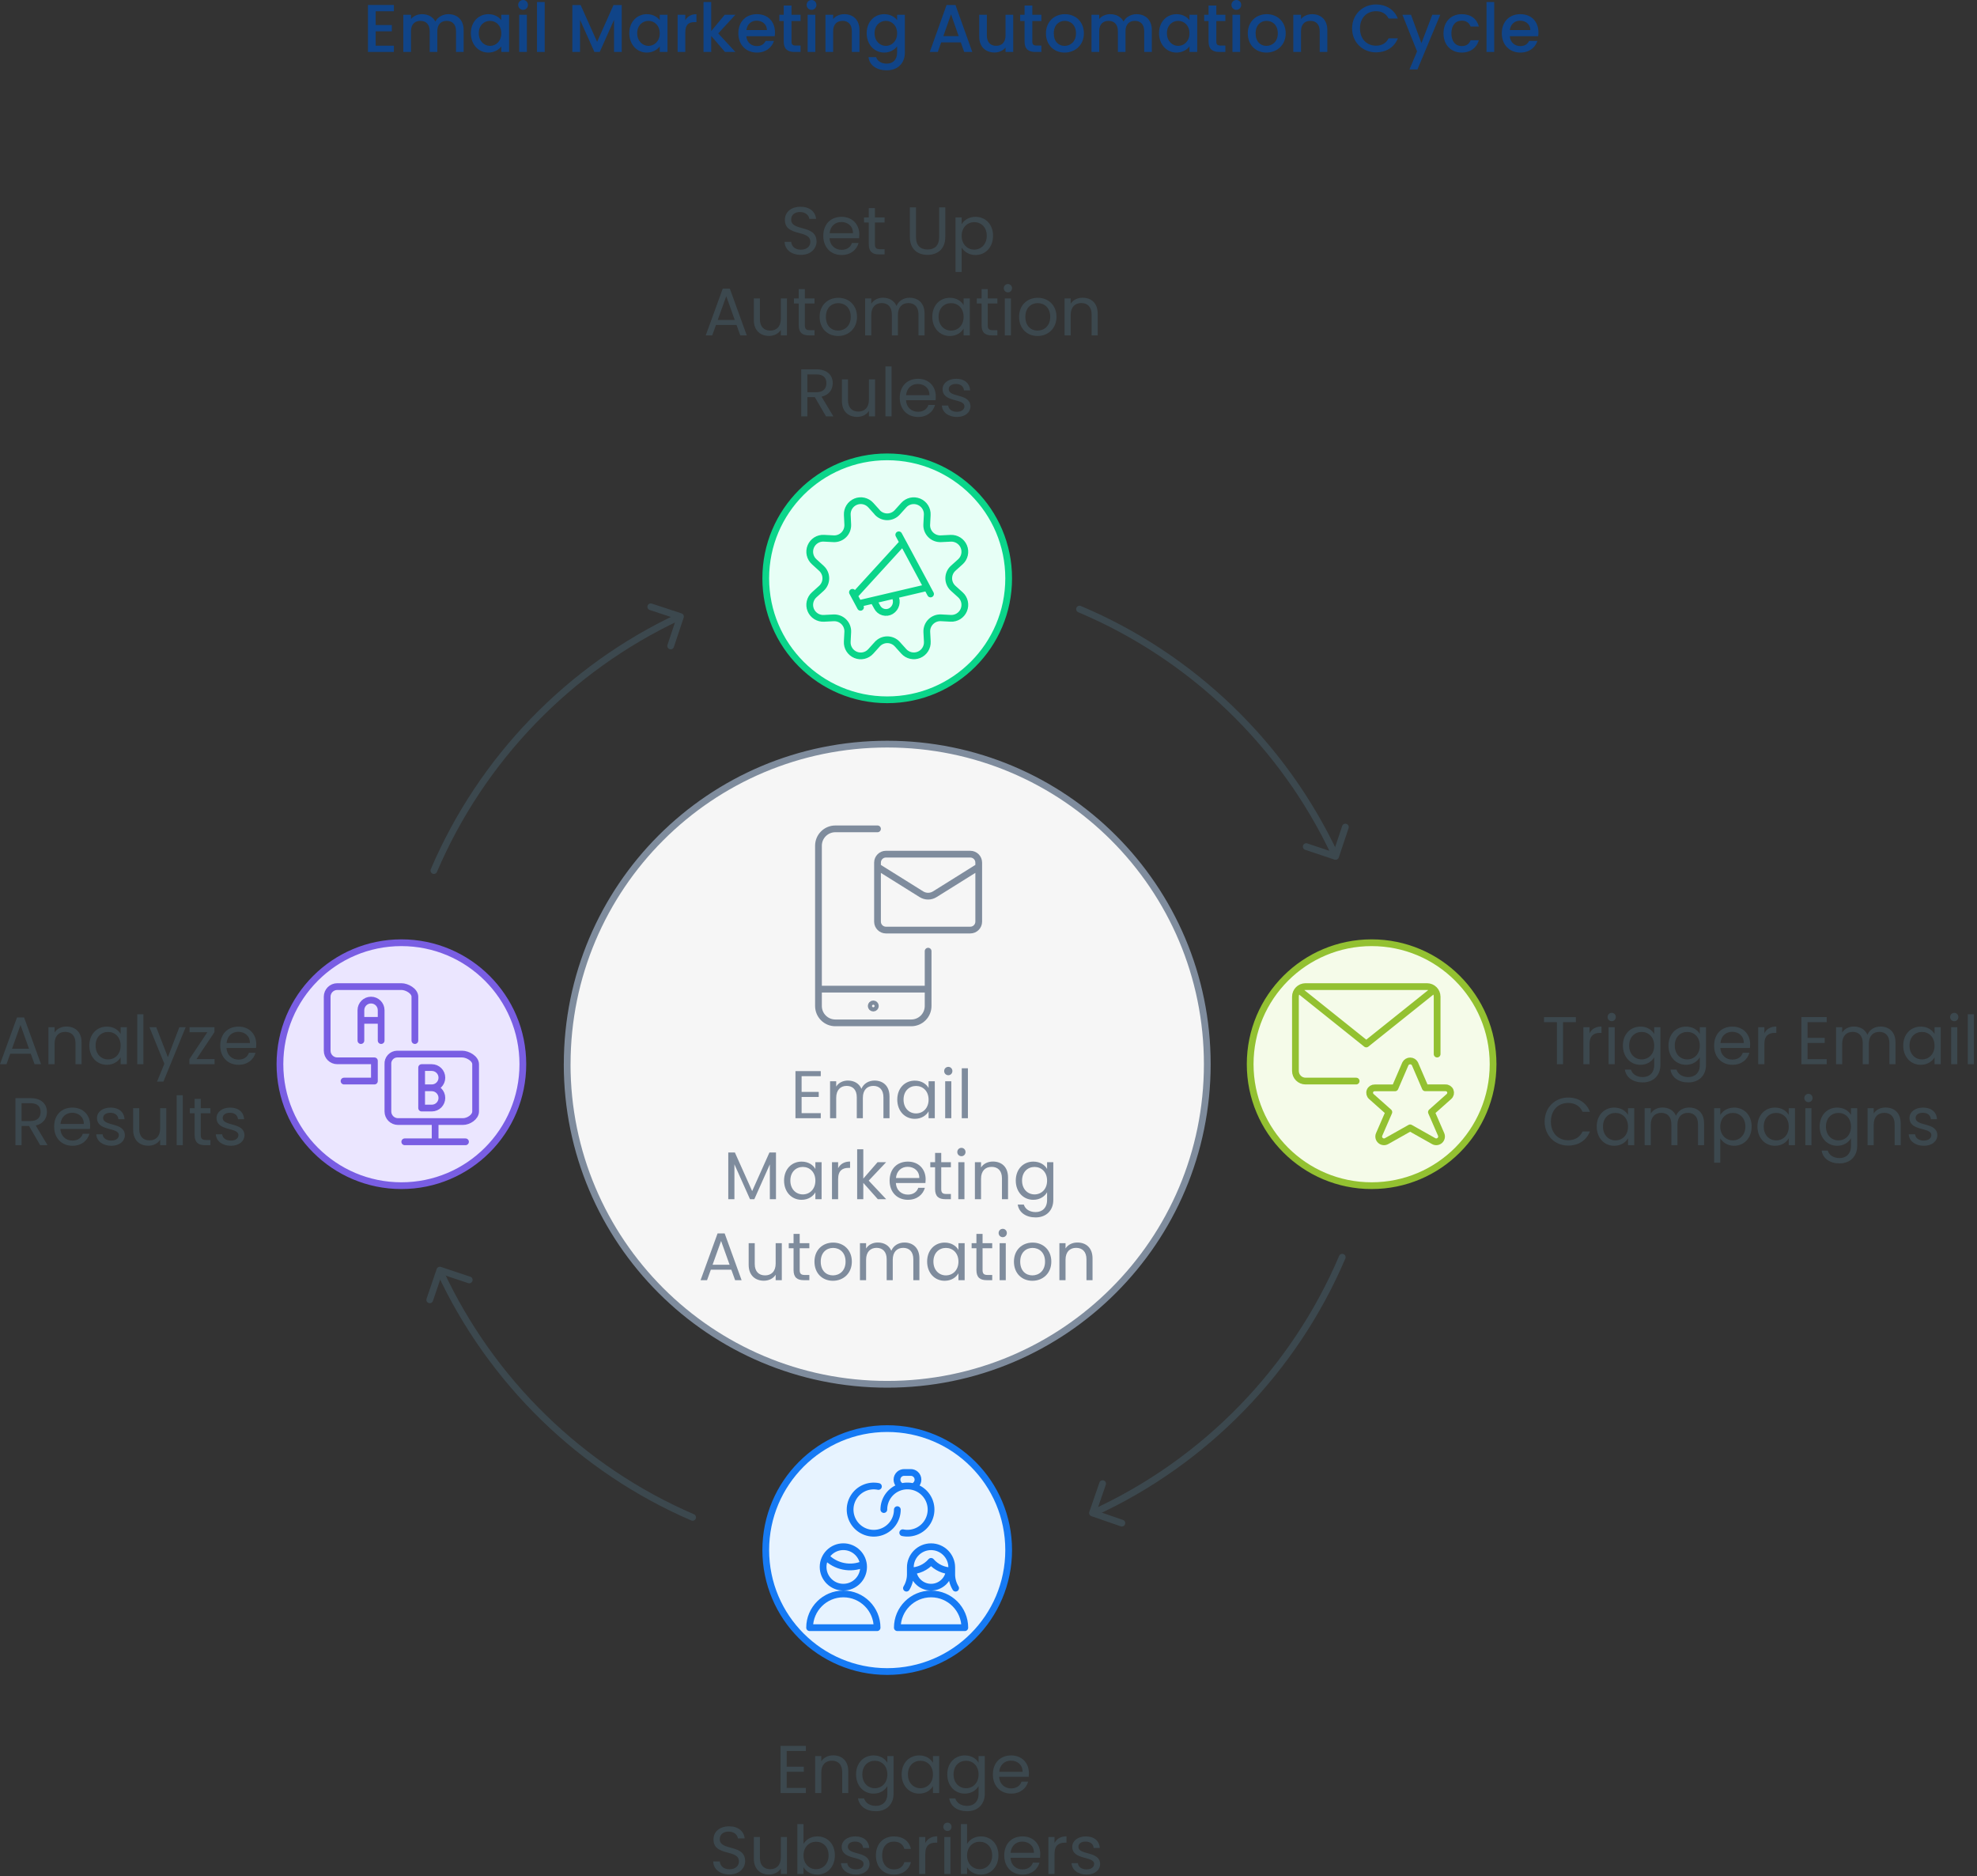 <svg width="586" height="556" viewBox="0 0 586 556" fill="none" xmlns="http://www.w3.org/2000/svg">
<rect x="0" y="0" width="586" height="556" fill="#333333" stroke="none"/>
<g clip-path="url(#clip0_2283_229)">
<path fill-rule="evenodd" clip-rule="evenodd" d="M82.977 315.4C82.977 335.28 99.097 351.4 118.977 351.4C138.857 351.4 154.977 335.28 154.977 315.4C154.977 295.52 138.857 279.4 118.977 279.4C99.097 279.4 82.977 295.52 82.977 315.4Z" fill="#EBE6FF"/>
<path fill-rule="evenodd" clip-rule="evenodd" d="M226.977 459.4C226.977 479.28 243.097 495.4 262.977 495.4C282.857 495.4 298.977 479.28 298.977 459.4C298.977 439.52 282.857 423.4 262.977 423.4C243.097 423.4 226.977 439.52 226.977 459.4Z" fill="#E7F3FF"/>
<path fill-rule="evenodd" clip-rule="evenodd" d="M370.562 315.4C370.562 335.28 386.683 351.4 406.562 351.4C426.442 351.4 442.562 335.28 442.562 315.4C442.562 295.52 426.442 279.4 406.562 279.4C386.683 279.4 370.562 295.52 370.562 315.4Z" fill="#F5FBE9"/>
<path fill-rule="evenodd" clip-rule="evenodd" d="M226.977 171.4C226.977 191.28 243.097 207.4 262.977 207.4C282.857 207.4 298.977 191.28 298.977 171.4C298.977 151.52 282.857 135.4 262.977 135.4C243.097 135.4 226.977 151.52 226.977 171.4Z" fill="#E7FFF6"/>
<path fill-rule="evenodd" clip-rule="evenodd" d="M168.109 315.4C168.109 367.79 210.579 410.27 262.979 410.27C315.379 410.27 357.849 367.8 357.849 315.4C357.849 263 315.379 220.54 262.979 220.54C210.579 220.54 168.119 263.01 168.119 315.4" fill="#F6F6F6"/>
<path d="M116.75 3.34H111.35V7.42H116.15V9.28H111.35V13.54H116.75V15.4H109.07V1.48H116.75V3.34Z" fill="#104488"/>
<path d="M135.167 9.24C135.167 7.22 134.067 6.18 132.407 6.18C130.747 6.18 129.627 7.22 129.627 9.24V15.4H127.367V9.24C127.367 7.22 126.267 6.18 124.607 6.18C122.947 6.18 121.827 7.22 121.827 9.24V15.4H119.547V4.38H121.827V5.64C122.567 4.74 123.767 4.2 125.087 4.2C126.827 4.2 128.287 4.94 129.047 6.38C129.727 5.04 131.287 4.2 132.887 4.2C135.467 4.2 137.427 5.82 137.427 8.9V15.4H135.167V9.24Z" fill="#104488"/>
<path d="M144.77 4.2C146.63 4.2 147.91 5.08 148.59 5.98V4.38H150.89V15.4H148.59V13.76C147.89 14.7 146.57 15.58 144.73 15.58C141.87 15.58 139.57 13.24 139.57 9.84C139.57 6.44 141.87 4.2 144.77 4.2ZM145.25 6.18C143.55 6.18 141.91 7.46 141.91 9.84C141.91 12.22 143.55 13.6 145.25 13.6C146.95 13.6 148.59 12.26 148.59 9.88C148.59 7.5 146.97 6.18 145.25 6.18Z" fill="#104488"/>
<path d="M153.594 1.46C153.594 0.64 154.234 0 155.054 0C155.874 0 156.494 0.64 156.494 1.46C156.494 2.28 155.854 2.92 155.054 2.92C154.254 2.92 153.594 2.28 153.594 1.46ZM153.894 4.38H156.174V15.4H153.894V4.38Z" fill="#104488"/>
<path d="M159.172 0.6H161.452V15.4H159.172V0.6Z" fill="#104488"/>
<path d="M169.648 1.5H172.108L176.988 12.4L181.848 1.5H184.288V15.4H182.008V5.88L177.768 15.4H176.188L171.928 5.88V15.4H169.648V1.5Z" fill="#104488"/>
<path d="M191.731 4.2C193.591 4.2 194.871 5.08 195.551 5.98V4.38H197.851V15.4H195.551V13.76C194.851 14.7 193.531 15.58 191.691 15.58C188.831 15.58 186.531 13.24 186.531 9.84C186.531 6.44 188.831 4.2 191.731 4.2ZM192.211 6.18C190.511 6.18 188.871 7.46 188.871 9.84C188.871 12.22 190.511 13.6 192.211 13.6C193.911 13.6 195.551 12.26 195.551 9.88C195.551 7.5 193.931 6.18 192.211 6.18Z" fill="#104488"/>
<path d="M203.132 15.4H200.852V4.38H203.132V5.98C203.772 4.88 204.872 4.2 206.432 4.2V6.56H205.852C204.172 6.56 203.132 7.26 203.132 9.6V15.4Z" fill="#104488"/>
<path d="M208.531 0.6H210.811V9.2L214.811 4.38H217.971L212.891 9.9L217.971 15.4H214.891L210.811 10.66V15.4H208.531V0.6Z" fill="#104488"/>
<path d="M224.352 15.58C221.192 15.58 218.852 13.34 218.852 9.88C218.852 6.42 221.092 4.2 224.352 4.2C227.612 4.2 229.712 6.38 229.712 9.62C229.712 10 229.692 10.36 229.632 10.74H221.212C221.372 12.56 222.672 13.66 224.352 13.66C225.752 13.66 226.532 12.98 226.952 12.12H229.412C228.792 14.04 227.052 15.58 224.352 15.58ZM221.232 8.9H227.332C227.292 7.2 225.952 6.12 224.252 6.12C222.712 6.12 221.472 7.16 221.232 8.9Z" fill="#104488"/>
<path d="M232.308 6.24H231.008V4.38H232.308V1.64H234.608V4.38H237.288V6.24H234.608V12.34C234.608 13.16 234.928 13.5 235.888 13.5H237.288V15.4H235.488C233.528 15.4 232.308 14.58 232.308 12.34V6.24Z" fill="#104488"/>
<path d="M239.094 1.46C239.094 0.64 239.734 0 240.554 0C241.374 0 241.994 0.64 241.994 1.46C241.994 2.28 241.354 2.92 240.554 2.92C239.754 2.92 239.094 2.28 239.094 1.46ZM239.394 4.38H241.674V15.4H239.394V4.38Z" fill="#104488"/>
<path d="M252.492 9.24C252.492 7.22 251.392 6.18 249.732 6.18C248.072 6.18 246.952 7.22 246.952 9.24V15.4H244.672V4.38H246.952V5.64C247.692 4.74 248.912 4.2 250.232 4.2C252.812 4.2 254.752 5.82 254.752 8.9V15.4H252.492V9.24Z" fill="#104488"/>
<path d="M262.091 4.2C263.891 4.2 265.231 5.04 265.911 5.98V4.38H268.211V15.58C268.211 18.58 266.271 20.84 262.831 20.84C259.891 20.84 257.711 19.38 257.431 16.94H259.691C260.031 18.08 261.251 18.86 262.831 18.86C264.591 18.86 265.911 17.78 265.911 15.58V13.74C265.211 14.68 263.891 15.58 262.091 15.58C259.191 15.58 256.891 13.24 256.891 9.84C256.891 6.44 259.191 4.2 262.091 4.2ZM262.571 6.18C260.871 6.18 259.231 7.46 259.231 9.84C259.231 12.22 260.871 13.6 262.571 13.6C264.271 13.6 265.911 12.26 265.911 9.88C265.911 7.5 264.291 6.18 262.571 6.18Z" fill="#104488"/>
<path d="M284.794 12.56H278.974L277.974 15.4H275.594L280.574 1.48H283.214L288.194 15.4H285.794L284.794 12.56ZM281.894 4.24L279.614 10.7H284.154L281.894 4.24Z" fill="#104488"/>
<path d="M300.33 15.4H298.05V14.08C297.33 15.02 296.09 15.56 294.79 15.56C292.21 15.56 290.25 13.94 290.25 10.86V4.38H292.51V10.52C292.51 12.54 293.61 13.58 295.27 13.58C296.93 13.58 298.05 12.54 298.05 10.52V4.38H300.33V15.4Z" fill="#104488"/>
<path d="M303.691 6.24H302.391V4.38H303.691V1.64H305.991V4.38H308.671V6.24H305.991V12.34C305.991 13.16 306.311 13.5 307.271 13.5H308.671V15.4H306.871C304.911 15.4 303.691 14.58 303.691 12.34V6.24Z" fill="#104488"/>
<path d="M315.551 15.58C312.411 15.58 310.031 13.34 310.031 9.88C310.031 6.42 312.511 4.2 315.651 4.2C318.791 4.2 321.271 6.42 321.271 9.88C321.271 13.34 318.711 15.58 315.551 15.58ZM315.551 13.6C317.251 13.6 318.931 12.38 318.931 9.88C318.931 7.38 317.311 6.18 315.611 6.18C313.911 6.18 312.351 7.38 312.351 9.88C312.351 12.38 313.831 13.6 315.551 13.6Z" fill="#104488"/>
<path d="M339.151 9.24C339.151 7.22 338.051 6.18 336.391 6.18C334.731 6.18 333.611 7.22 333.611 9.24V15.4H331.351V9.24C331.351 7.22 330.251 6.18 328.591 6.18C326.931 6.18 325.811 7.22 325.811 9.24V15.4H323.531V4.38H325.811V5.64C326.551 4.74 327.751 4.2 329.071 4.2C330.811 4.2 332.271 4.94 333.031 6.38C333.711 5.04 335.271 4.2 336.871 4.2C339.451 4.2 341.411 5.82 341.411 8.9V15.4H339.151V9.24Z" fill="#104488"/>
<path d="M348.747 4.2C350.607 4.2 351.887 5.08 352.567 5.98V4.38H354.867V15.4H352.567V13.76C351.867 14.7 350.547 15.58 348.707 15.58C345.847 15.58 343.547 13.24 343.547 9.84C343.547 6.44 345.847 4.2 348.747 4.2ZM349.227 6.18C347.527 6.18 345.887 7.46 345.887 9.84C345.887 12.22 347.527 13.6 349.227 13.6C350.927 13.6 352.567 12.26 352.567 9.88C352.567 7.5 350.947 6.18 349.227 6.18Z" fill="#104488"/>
<path d="M358.23 6.24H356.93V4.38H358.23V1.64H360.53V4.38H363.21V6.24H360.53V12.34C360.53 13.16 360.85 13.5 361.81 13.5H363.21V15.4H361.41C359.45 15.4 358.23 14.58 358.23 12.34V6.24Z" fill="#104488"/>
<path d="M365.008 1.46C365.008 0.64 365.648 0 366.468 0C367.288 0 367.908 0.64 367.908 1.46C367.908 2.28 367.268 2.92 366.468 2.92C365.668 2.92 365.008 2.28 365.008 1.46ZM365.308 4.38H367.588V15.4H365.308V4.38Z" fill="#104488"/>
<path d="M375.372 15.58C372.232 15.58 369.852 13.34 369.852 9.88C369.852 6.42 372.332 4.2 375.472 4.2C378.612 4.2 381.092 6.42 381.092 9.88C381.092 13.34 378.532 15.58 375.372 15.58ZM375.372 13.6C377.072 13.6 378.752 12.38 378.752 9.88C378.752 7.38 377.132 6.18 375.432 6.18C373.732 6.18 372.172 7.38 372.172 9.88C372.172 12.38 373.652 13.6 375.372 13.6Z" fill="#104488"/>
<path d="M391.172 9.24C391.172 7.22 390.072 6.18 388.412 6.18C386.752 6.18 385.632 7.22 385.632 9.24V15.4H383.352V4.38H385.632V5.64C386.372 4.74 387.592 4.2 388.912 4.2C391.492 4.2 393.432 5.82 393.432 8.9V15.4H391.172V9.24Z" fill="#104488"/>
<path d="M407.873 1.32C410.773 1.32 413.273 2.78 414.333 5.5H411.593C410.853 4.02 409.533 3.32 407.873 3.32C405.113 3.32 403.113 5.28 403.113 8.42C403.113 11.56 405.113 13.54 407.873 13.54C409.533 13.54 410.853 12.84 411.593 11.36H414.333C413.273 14.08 410.773 15.52 407.873 15.52C403.953 15.52 400.773 12.6 400.773 8.42C400.773 4.24 403.953 1.32 407.873 1.32Z" fill="#104488"/>
<path d="M424.547 4.38H426.908L420.147 20.58H417.788L420.027 15.22L415.688 4.38H418.228L421.327 12.78L424.547 4.38Z" fill="#104488"/>
<path d="M433.267 4.2C435.967 4.2 437.727 5.54 438.347 7.86H435.887C435.507 6.8 434.627 6.12 433.267 6.12C431.427 6.12 430.207 7.48 430.207 9.88C430.207 12.28 431.427 13.66 433.267 13.66C434.627 13.66 435.467 13.06 435.887 11.92H438.347C437.727 14.08 435.967 15.58 433.267 15.58C430.107 15.58 427.867 13.34 427.867 9.88C427.867 6.42 430.107 4.2 433.267 4.2Z" fill="#104488"/>
<path d="M440.617 0.6H442.897V15.4H440.617V0.6Z" fill="#104488"/>
<path d="M450.648 15.58C447.488 15.58 445.148 13.34 445.148 9.88C445.148 6.42 447.388 4.2 450.648 4.2C453.908 4.2 456.008 6.38 456.008 9.62C456.008 10 455.988 10.36 455.928 10.74H447.508C447.668 12.56 448.968 13.66 450.648 13.66C452.048 13.66 452.828 12.98 453.248 12.12H455.708C455.088 14.04 453.348 15.58 450.648 15.58ZM447.518 8.9H453.618C453.578 7.2 452.238 6.12 450.538 6.12C448.998 6.12 447.758 7.16 447.518 8.9Z" fill="#104488"/>
<path d="M237.39 75.54C234.59 75.54 232.61 73.98 232.57 71.68H234.51C234.63 72.84 235.45 74 237.39 74C239.15 74 240.19 73 240.19 71.68C240.19 67.92 232.65 70.32 232.65 65.14C232.65 62.84 234.51 61.28 237.27 61.28C240.03 61.28 241.67 62.74 241.89 64.86H239.89C239.77 63.92 238.89 62.86 237.19 62.84C235.69 62.8 234.51 63.58 234.51 65.08C234.51 68.68 242.03 66.44 242.03 71.6C242.03 73.58 240.41 75.54 237.39 75.54Z" fill="#3C484E"/>
<path d="M249.451 75.58C246.331 75.58 244.031 73.38 244.031 69.9C244.031 66.42 246.251 64.26 249.451 64.26C252.651 64.26 254.711 66.5 254.711 69.5C254.711 69.9 254.691 70.22 254.651 70.6H245.891C246.031 72.82 247.591 74.04 249.451 74.04C251.091 74.04 252.131 73.2 252.531 72.02H254.491C253.931 74.02 252.171 75.58 249.451 75.58ZM245.911 69.12H252.831C252.851 66.98 251.251 65.8 249.371 65.8C247.591 65.8 246.111 66.98 245.911 69.12Z" fill="#3C484E"/>
<path d="M257.514 65.94H256.094V64.44H257.514V61.68H259.334V64.44H262.194V65.94H259.334V72.4C259.334 73.48 259.734 73.86 260.854 73.86H262.194V75.4H260.554C258.614 75.4 257.514 74.6 257.514 72.4V65.94Z" fill="#3C484E"/>
<path d="M269.688 61.46H271.508V70.28C271.508 72.84 272.888 73.94 274.948 73.94C277.008 73.94 278.367 72.84 278.367 70.28V61.46H280.188V70.26C280.188 73.88 277.807 75.54 274.927 75.54C272.047 75.54 269.688 73.88 269.688 70.26V61.46Z" fill="#3C484E"/>
<path d="M289.147 64.26C292.087 64.26 294.347 66.46 294.347 69.88C294.347 73.3 292.087 75.58 289.147 75.58C287.147 75.58 285.727 74.5 285.047 73.38V80.6H283.227V64.44H285.047V66.46C285.707 65.3 287.147 64.26 289.147 64.26ZM288.767 65.84C286.787 65.84 285.047 67.36 285.047 69.9C285.047 72.44 286.787 73.98 288.767 73.98C290.747 73.98 292.487 72.46 292.487 69.88C292.487 67.3 290.787 65.84 288.767 65.84Z" fill="#3C484E"/>
<path d="M218.307 96.3H212.227L211.107 99.4H209.188L214.227 85.54H216.327L221.348 99.4H219.427L218.307 96.3ZM215.268 87.78L212.747 94.82H217.787L215.268 87.78Z" fill="#3C484E"/>
<path d="M233.265 99.4H231.445V97.78C230.745 98.92 229.405 99.56 227.945 99.56C225.425 99.56 223.445 98 223.445 94.86V88.44H225.245V94.62C225.245 96.84 226.465 97.98 228.305 97.98C230.145 97.98 231.445 96.82 231.445 94.46V88.44H233.265V99.4Z" fill="#3C484E"/>
<path d="M236.748 89.94H235.328V88.44H236.748V85.68H238.568V88.44H241.428V89.94H238.568V96.4C238.568 97.48 238.968 97.86 240.088 97.86H241.428V99.4H239.788C237.848 99.4 236.748 98.6 236.748 96.4V89.94Z" fill="#3C484E"/>
<path d="M248.405 99.58C245.305 99.58 242.945 97.38 242.945 93.9C242.945 90.42 245.385 88.26 248.485 88.26C251.585 88.26 254.025 90.44 254.025 93.9C254.025 97.36 251.525 99.58 248.405 99.58ZM248.405 97.98C250.305 97.98 252.165 96.68 252.165 93.9C252.165 91.12 250.345 89.84 248.465 89.84C246.585 89.84 244.805 91.14 244.805 93.9C244.805 96.66 246.505 97.98 248.405 97.98Z" fill="#3C484E"/>
<path d="M272.25 93.2C272.25 90.96 271.05 89.82 269.25 89.82C267.45 89.82 266.15 91 266.15 93.36V99.4H264.35V93.2C264.35 90.96 263.15 89.82 261.35 89.82C259.55 89.82 258.25 91 258.25 93.36V99.4H256.43V88.44H258.25V90.02C258.97 88.86 260.27 88.24 261.71 88.24C263.51 88.24 265.01 89.04 265.73 90.68C266.37 89.1 267.93 88.24 269.61 88.24C272.11 88.24 274.05 89.8 274.05 92.94V99.4H272.25V93.2Z" fill="#3C484E"/>
<path d="M281.544 88.26C283.584 88.26 284.984 89.3 285.624 90.44V88.44H287.464V99.4H285.624V97.36C284.964 98.54 283.544 99.58 281.524 99.58C278.604 99.58 276.344 97.28 276.344 93.88C276.344 90.48 278.604 88.26 281.544 88.26ZM281.904 89.84C279.904 89.84 278.204 91.3 278.204 93.88C278.204 96.46 279.904 97.98 281.904 97.98C283.904 97.98 285.624 96.48 285.624 93.9C285.624 91.32 283.904 89.84 281.904 89.84Z" fill="#3C484E"/>
<path d="M290.951 89.94H289.531V88.44H290.951V85.68H292.771V88.44H295.631V89.94H292.771V96.4C292.771 97.48 293.171 97.86 294.291 97.86H295.631V99.4H293.991C292.051 99.4 290.951 98.6 290.951 96.4V89.94Z" fill="#3C484E"/>
<path d="M297.531 85.42C297.531 84.72 298.071 84.18 298.771 84.18C299.431 84.18 299.971 84.72 299.971 85.42C299.971 86.12 299.431 86.66 298.771 86.66C298.071 86.66 297.531 86.12 297.531 85.42ZM297.831 88.44H299.651V99.4H297.831V88.44Z" fill="#3C484E"/>
<path d="M307.53 99.58C304.43 99.58 302.07 97.38 302.07 93.9C302.07 90.42 304.51 88.26 307.61 88.26C310.71 88.26 313.15 90.44 313.15 93.9C313.15 97.36 310.65 99.58 307.53 99.58ZM307.53 97.98C309.43 97.98 311.29 96.68 311.29 93.9C311.29 91.12 309.47 89.84 307.59 89.84C305.71 89.84 303.93 91.14 303.93 93.9C303.93 96.66 305.63 97.98 307.53 97.98Z" fill="#3C484E"/>
<path d="M323.567 93.2C323.567 90.96 322.347 89.82 320.507 89.82C318.667 89.82 317.367 90.98 317.367 93.34V99.4H315.547V88.44H317.367V90C318.087 88.86 319.407 88.24 320.887 88.24C323.427 88.24 325.367 89.8 325.367 92.94V99.4H323.567V93.2Z" fill="#3C484E"/>
<path d="M241.992 109.46C245.272 109.46 246.832 111.28 246.832 113.56C246.832 115.34 245.852 117.04 243.512 117.56L247.012 123.4H244.832L241.512 117.7H239.312V123.4H237.492V109.46H241.992ZM241.992 110.96H239.312V116.24H241.992C244.052 116.24 244.952 115.12 244.952 113.56C244.952 112 244.072 110.96 241.992 110.96Z" fill="#3C484E"/>
<path d="M259.375 123.4H257.555V121.78C256.855 122.92 255.515 123.56 254.055 123.56C251.535 123.56 249.555 122 249.555 118.86V112.44H251.355V118.62C251.355 120.84 252.575 121.98 254.415 121.98C256.255 121.98 257.555 120.82 257.555 118.46V112.44H259.375V123.4Z" fill="#3C484E"/>
<path d="M262.453 108.6H264.273V123.4H262.453V108.6Z" fill="#3C484E"/>
<path d="M272.115 123.58C268.995 123.58 266.695 121.38 266.695 117.9C266.695 114.42 268.915 112.26 272.115 112.26C275.315 112.26 277.375 114.5 277.375 117.5C277.375 117.9 277.355 118.22 277.315 118.6H268.555C268.695 120.82 270.255 122.04 272.115 122.04C273.755 122.04 274.795 121.2 275.195 120.02H277.155C276.595 122.02 274.835 123.58 272.115 123.58ZM268.575 117.12H275.495C275.515 114.98 273.915 113.8 272.035 113.8C270.255 113.8 268.775 114.98 268.575 117.12Z" fill="#3C484E"/>
<path d="M283.652 123.58C281.092 123.58 279.292 122.18 279.172 120.18H281.052C281.152 121.24 282.092 122.04 283.632 122.04C285.072 122.04 285.872 121.32 285.872 120.42C285.872 117.98 279.392 119.4 279.392 115.32C279.392 113.64 280.972 112.26 283.412 112.26C285.852 112.26 287.432 113.56 287.552 115.7H285.732C285.652 114.6 284.812 113.8 283.352 113.8C282.012 113.8 281.212 114.44 281.212 115.32C281.212 117.92 287.572 116.5 287.652 120.42C287.652 122.22 286.072 123.58 283.652 123.58Z" fill="#3C484E"/>
<path d="M9.12 312.3H3.04L1.92 315.4H0L5.04 301.54H7.14L12.16 315.4H10.24L9.12 312.3ZM6.08 303.78L3.56 310.82H8.6L6.08 303.78Z" fill="#3C484E"/>
<path d="M22.379 309.2C22.379 306.96 21.159 305.82 19.319 305.82C17.479 305.82 16.179 306.98 16.179 309.34V315.4H14.359V304.44H16.179V306C16.899 304.86 18.219 304.24 19.699 304.24C22.239 304.24 24.179 305.8 24.179 308.94V315.4H22.379V309.2Z" fill="#3C484E"/>
<path d="M31.677 304.26C33.717 304.26 35.117 305.3 35.757 306.44V304.44H37.597V315.4H35.757V313.36C35.097 314.54 33.677 315.58 31.657 315.58C28.737 315.58 26.477 313.28 26.477 309.88C26.477 306.48 28.737 304.26 31.677 304.26ZM32.037 305.84C30.037 305.84 28.337 307.3 28.337 309.88C28.337 312.46 30.037 313.98 32.037 313.98C34.037 313.98 35.757 312.48 35.757 309.9C35.757 307.32 34.037 305.84 32.037 305.84Z" fill="#3C484E"/>
<path d="M40.68 300.6H42.5V315.4H40.68V300.6Z" fill="#3C484E"/>
<path d="M53.157 304.44H55.037L48.437 320.56H46.557L48.717 315.28L44.297 304.44H46.317L49.757 313.32L53.157 304.44Z" fill="#3C484E"/>
<path d="M63.561 305.92L58.221 313.9H63.601V315.4H56.141V313.9L61.461 305.92H56.181V304.44H63.561V305.92Z" fill="#3C484E"/>
<path d="M70.701 315.58C67.581 315.58 65.281 313.38 65.281 309.9C65.281 306.42 67.501 304.26 70.701 304.26C73.901 304.26 75.961 306.5 75.961 309.5C75.961 309.9 75.941 310.22 75.901 310.6H67.141C67.281 312.82 68.841 314.04 70.701 314.04C72.341 314.04 73.381 313.2 73.781 312.02H75.741C75.181 314.02 73.421 315.58 70.701 315.58ZM67.161 309.12H74.081C74.101 306.98 72.501 305.8 70.621 305.8C68.841 305.8 67.361 306.98 67.161 309.12Z" fill="#3C484E"/>
<path d="M9.07 325.46C12.35 325.46 13.91 327.28 13.91 329.56C13.91 331.34 12.93 333.04 10.59 333.56L14.09 339.4H11.91L8.59 333.7H6.39V339.4H4.57V325.46H9.07ZM9.07 326.96H6.39V332.24H9.07C11.13 332.24 12.03 331.12 12.03 329.56C12.03 328 11.15 326.96 9.07 326.96Z" fill="#3C484E"/>
<path d="M21.467 339.58C18.347 339.58 16.047 337.38 16.047 333.9C16.047 330.42 18.267 328.26 21.467 328.26C24.667 328.26 26.727 330.5 26.727 333.5C26.727 333.9 26.707 334.22 26.667 334.6H17.907C18.047 336.82 19.607 338.04 21.467 338.04C23.107 338.04 24.147 337.2 24.547 336.02H26.507C25.947 338.02 24.187 339.58 21.467 339.58ZM17.927 333.12H24.847C24.867 330.98 23.267 329.8 21.387 329.8C19.607 329.8 18.127 330.98 17.927 333.12Z" fill="#3C484E"/>
<path d="M33.011 339.58C30.451 339.58 28.651 338.18 28.531 336.18H30.411C30.511 337.24 31.451 338.04 32.991 338.04C34.431 338.04 35.231 337.32 35.231 336.42C35.231 333.98 28.751 335.4 28.751 331.32C28.751 329.64 30.331 328.26 32.771 328.26C35.211 328.26 36.791 329.56 36.911 331.7H35.091C35.011 330.6 34.171 329.8 32.711 329.8C31.371 329.8 30.571 330.44 30.571 331.32C30.571 333.92 36.931 332.5 37.011 336.42C37.011 338.22 35.431 339.58 33.011 339.58Z" fill="#3C484E"/>
<path d="M49.289 339.4H47.469V337.78C46.769 338.92 45.429 339.56 43.969 339.56C41.449 339.56 39.469 338 39.469 334.86V328.44H41.269V334.62C41.269 336.84 42.489 337.98 44.329 337.98C46.169 337.98 47.469 336.82 47.469 334.46V328.44H49.289V339.4Z" fill="#3C484E"/>
<path d="M52.367 324.6H54.187V339.4H52.367V324.6Z" fill="#3C484E"/>
<path d="M57.693 329.94H56.273V328.44H57.693V325.68H59.513V328.44H62.373V329.94H59.513V336.4C59.513 337.48 59.913 337.86 61.033 337.86H62.373V339.4H60.733C58.793 339.4 57.693 338.6 57.693 336.4V329.94Z" fill="#3C484E"/>
<path d="M68.449 339.58C65.889 339.58 64.089 338.18 63.969 336.18H65.849C65.949 337.24 66.889 338.04 68.429 338.04C69.869 338.04 70.669 337.32 70.669 336.42C70.669 333.98 64.189 335.4 64.189 331.32C64.189 329.64 65.769 328.26 68.209 328.26C70.649 328.26 72.229 329.56 72.349 331.7H70.529C70.449 330.6 69.609 329.8 68.149 329.8C66.809 329.8 66.009 330.44 66.009 331.32C66.009 333.92 72.369 332.5 72.449 336.42C72.449 338.22 70.869 339.58 68.449 339.58Z" fill="#3C484E"/>
<path d="M457.656 301.46H467.096V302.94H463.296V315.4H461.476V302.94H457.656V301.46Z" fill="#3C484E"/>
<path d="M471.156 315.4H469.336V304.44H471.156V306.22C471.776 305 472.956 304.24 474.696 304.24V306.12H474.216C472.476 306.12 471.156 306.9 471.156 309.44V315.4Z" fill="#3C484E"/>
<path d="M476.5 301.42C476.5 300.72 477.04 300.18 477.74 300.18C478.4 300.18 478.94 300.72 478.94 301.42C478.94 302.12 478.4 302.66 477.74 302.66C477.04 302.66 476.5 302.12 476.5 301.42ZM476.8 304.44H478.62V315.4H476.8V304.44Z" fill="#3C484E"/>
<path d="M486.239 304.26C488.239 304.26 489.679 305.26 490.319 306.44V304.44H492.159V315.64C492.159 318.66 490.139 320.8 486.919 320.8C484.039 320.8 481.979 319.34 481.619 317H483.419C483.819 318.32 485.119 319.22 486.919 319.22C488.859 319.22 490.319 317.98 490.319 315.64V313.34C489.659 314.52 488.239 315.58 486.239 315.58C483.299 315.58 481.039 313.28 481.039 309.88C481.039 306.48 483.299 304.26 486.239 304.26ZM486.599 305.84C484.599 305.84 482.899 307.3 482.899 309.88C482.899 312.46 484.599 313.98 486.599 313.98C488.599 313.98 490.319 312.48 490.319 309.9C490.319 307.32 488.599 305.84 486.599 305.84Z" fill="#3C484E"/>
<path d="M499.755 304.26C501.755 304.26 503.195 305.26 503.835 306.44V304.44H505.675V315.64C505.675 318.66 503.655 320.8 500.435 320.8C497.555 320.8 495.495 319.34 495.135 317H496.935C497.335 318.32 498.635 319.22 500.435 319.22C502.375 319.22 503.835 317.98 503.835 315.64V313.34C503.175 314.52 501.755 315.58 499.755 315.58C496.815 315.58 494.555 313.28 494.555 309.88C494.555 306.48 496.815 304.26 499.755 304.26ZM500.115 305.84C498.115 305.84 496.415 307.3 496.415 309.88C496.415 312.46 498.115 313.98 500.115 313.98C502.115 313.98 503.835 312.48 503.835 309.9C503.835 307.32 502.115 305.84 500.115 305.84Z" fill="#3C484E"/>
<path d="M513.498 315.58C510.378 315.58 508.078 313.38 508.078 309.9C508.078 306.42 510.298 304.26 513.498 304.26C516.698 304.26 518.758 306.5 518.758 309.5C518.758 309.9 518.738 310.22 518.698 310.6H509.938C510.078 312.82 511.638 314.04 513.498 314.04C515.138 314.04 516.178 313.2 516.578 312.02H518.538C517.978 314.02 516.218 315.58 513.498 315.58ZM509.958 309.12H516.878C516.898 306.98 515.298 305.8 513.418 305.8C511.638 305.8 510.158 306.98 509.958 309.12Z" fill="#3C484E"/>
<path d="M522.976 315.4H521.156V304.44H522.976V306.22C523.596 305 524.776 304.24 526.516 304.24V306.12H526.036C524.296 306.12 522.976 306.9 522.976 309.44V315.4Z" fill="#3C484E"/>
<path d="M541.453 302.94H535.773V307.6H540.853V309.1H535.773V313.9H541.453V315.4H533.953V301.44H541.453V302.94Z" fill="#3C484E"/>
<path d="M560.039 309.2C560.039 306.96 558.839 305.82 557.039 305.82C555.239 305.82 553.939 307 553.939 309.36V315.4H552.139V309.2C552.139 306.96 550.939 305.82 549.139 305.82C547.339 305.82 546.039 307 546.039 309.36V315.4H544.219V304.44H546.039V306.02C546.759 304.86 548.059 304.24 549.499 304.24C551.299 304.24 552.799 305.04 553.519 306.68C554.159 305.1 555.719 304.24 557.399 304.24C559.899 304.24 561.839 305.8 561.839 308.94V315.4H560.039V309.2Z" fill="#3C484E"/>
<path d="M569.333 304.26C571.373 304.26 572.773 305.3 573.413 306.44V304.44H575.253V315.4H573.413V313.36C572.753 314.54 571.333 315.58 569.313 315.58C566.393 315.58 564.133 313.28 564.133 309.88C564.133 306.48 566.393 304.26 569.333 304.26ZM569.693 305.84C567.693 305.84 565.993 307.3 565.993 309.88C565.993 312.46 567.693 313.98 569.693 313.98C571.693 313.98 573.413 312.48 573.413 309.9C573.413 307.32 571.693 305.84 569.693 305.84Z" fill="#3C484E"/>
<path d="M578.039 301.42C578.039 300.72 578.579 300.18 579.279 300.18C579.939 300.18 580.479 300.72 580.479 301.42C580.479 302.12 579.939 302.66 579.279 302.66C578.579 302.66 578.039 302.12 578.039 301.42ZM578.339 304.44H580.159V315.4H578.339V304.44Z" fill="#3C484E"/>
<path d="M583.258 300.6H585.078V315.4H583.258V300.6Z" fill="#3C484E"/>
<path d="M464.804 325.28C467.824 325.28 470.224 326.8 471.264 329.5H469.084C468.324 327.82 466.844 326.88 464.804 326.88C461.884 326.88 459.704 329 459.704 332.42C459.704 335.84 461.884 337.94 464.804 337.94C466.844 337.94 468.324 337 469.084 335.34H471.264C470.224 338.02 467.824 339.52 464.804 339.52C460.904 339.52 457.844 336.6 457.844 332.42C457.844 328.24 460.904 325.28 464.804 325.28Z" fill="#3C484E"/>
<path d="M478.481 328.26C480.521 328.26 481.921 329.3 482.561 330.44V328.44H484.401V339.4H482.561V337.36C481.901 338.54 480.481 339.58 478.461 339.58C475.541 339.58 473.281 337.28 473.281 333.88C473.281 330.48 475.541 328.26 478.481 328.26ZM478.841 329.84C476.841 329.84 475.141 331.3 475.141 333.88C475.141 336.46 476.841 337.98 478.841 337.98C480.841 337.98 482.561 336.48 482.561 333.9C482.561 331.32 480.841 329.84 478.841 329.84Z" fill="#3C484E"/>
<path d="M503.304 333.2C503.304 330.96 502.104 329.82 500.304 329.82C498.504 329.82 497.204 331 497.204 333.36V339.4H495.404V333.2C495.404 330.96 494.204 329.82 492.404 329.82C490.604 329.82 489.304 331 489.304 333.36V339.4H487.484V328.44H489.304V330.02C490.024 328.86 491.324 328.24 492.764 328.24C494.564 328.24 496.064 329.04 496.784 330.68C497.424 329.1 498.984 328.24 500.664 328.24C503.164 328.24 505.104 329.8 505.104 332.94V339.4H503.304V333.2Z" fill="#3C484E"/>
<path d="M514.006 328.26C516.946 328.26 519.206 330.46 519.206 333.88C519.206 337.3 516.946 339.58 514.006 339.58C512.006 339.58 510.586 338.5 509.906 337.38V344.6H508.086V328.44H509.906V330.46C510.566 329.3 512.006 328.26 514.006 328.26ZM513.626 329.84C511.646 329.84 509.906 331.36 509.906 333.9C509.906 336.44 511.646 337.98 513.626 337.98C515.606 337.98 517.346 336.46 517.346 333.88C517.346 331.3 515.646 329.84 513.626 329.84Z" fill="#3C484E"/>
<path d="M526.122 328.26C528.162 328.26 529.562 329.3 530.202 330.44V328.44H532.042V339.4H530.202V337.36C529.542 338.54 528.122 339.58 526.102 339.58C523.182 339.58 520.922 337.28 520.922 333.88C520.922 330.48 523.182 328.26 526.122 328.26ZM526.482 329.84C524.482 329.84 522.782 331.3 522.782 333.88C522.782 336.46 524.482 337.98 526.482 337.98C528.482 337.98 530.202 336.48 530.202 333.9C530.202 331.32 528.482 329.84 526.482 329.84Z" fill="#3C484E"/>
<path d="M534.82 325.42C534.82 324.72 535.36 324.18 536.06 324.18C536.72 324.18 537.26 324.72 537.26 325.42C537.26 326.12 536.72 326.66 536.06 326.66C535.36 326.66 534.82 326.12 534.82 325.42ZM535.12 328.44H536.94V339.4H535.12V328.44Z" fill="#3C484E"/>
<path d="M544.567 328.26C546.567 328.26 548.007 329.26 548.647 330.44V328.44H550.487V339.64C550.487 342.66 548.467 344.8 545.247 344.8C542.367 344.8 540.307 343.34 539.947 341H541.747C542.147 342.32 543.447 343.22 545.247 343.22C547.187 343.22 548.647 341.98 548.647 339.64V337.34C547.987 338.52 546.567 339.58 544.567 339.58C541.627 339.58 539.367 337.28 539.367 333.88C539.367 330.48 541.627 328.26 544.567 328.26ZM544.927 329.84C542.927 329.84 541.227 331.3 541.227 333.88C541.227 336.46 542.927 337.98 544.927 337.98C546.927 337.98 548.647 336.48 548.647 333.9C548.647 331.32 546.927 329.84 544.927 329.84Z" fill="#3C484E"/>
<path d="M561.583 333.2C561.583 330.96 560.363 329.82 558.523 329.82C556.683 329.82 555.383 330.98 555.383 333.34V339.4H553.562V328.44H555.383V330C556.103 328.86 557.423 328.24 558.903 328.24C561.443 328.24 563.383 329.8 563.383 332.94V339.4H561.583V333.2Z" fill="#3C484E"/>
<path d="M570.246 339.58C567.686 339.58 565.886 338.18 565.766 336.18H567.646C567.746 337.24 568.686 338.04 570.226 338.04C571.666 338.04 572.466 337.32 572.466 336.42C572.466 333.98 565.986 335.4 565.986 331.32C565.986 329.64 567.566 328.26 570.006 328.26C572.446 328.26 574.026 329.56 574.146 331.7H572.326C572.246 330.6 571.406 329.8 569.946 329.8C568.606 329.8 567.806 330.44 567.806 331.32C567.806 333.92 574.166 332.5 574.246 336.42C574.246 338.22 572.666 339.58 570.246 339.58Z" fill="#3C484E"/>
<path d="M243.281 318.95H237.601V323.61H242.681V325.11H237.601V329.91H243.281V331.41H235.781V317.45H243.281V318.95Z" fill="#7F8C9D"/>
<path d="M261.859 325.21C261.859 322.97 260.659 321.83 258.859 321.83C257.059 321.83 255.759 323.01 255.759 325.37V331.41H253.959V325.21C253.959 322.97 252.759 321.83 250.959 321.83C249.159 321.83 247.859 323.01 247.859 325.37V331.41H246.039V320.45H247.859V322.03C248.579 320.87 249.879 320.25 251.319 320.25C253.119 320.25 254.619 321.05 255.339 322.69C255.979 321.11 257.539 320.25 259.219 320.25C261.719 320.25 263.659 321.81 263.659 324.95V331.41H261.859V325.21Z" fill="#7F8C9D"/>
<path d="M271.161 320.27C273.201 320.27 274.601 321.31 275.241 322.45V320.45H277.081V331.41H275.241V329.37C274.581 330.55 273.161 331.59 271.141 331.59C268.221 331.59 265.961 329.29 265.961 325.89C265.961 322.49 268.221 320.27 271.161 320.27ZM271.521 321.85C269.521 321.85 267.821 323.31 267.821 325.89C267.821 328.47 269.521 329.99 271.521 329.99C273.521 329.99 275.241 328.49 275.241 325.91C275.241 323.33 273.521 321.85 271.521 321.85Z" fill="#7F8C9D"/>
<path d="M279.859 317.43C279.859 316.73 280.399 316.19 281.099 316.19C281.759 316.19 282.299 316.73 282.299 317.43C282.299 318.13 281.759 318.67 281.099 318.67C280.399 318.67 279.859 318.13 279.859 317.43ZM280.159 320.45H281.979V331.41H280.159V320.45Z" fill="#7F8C9D"/>
<path d="M285.078 316.61H286.898V331.41H285.078V316.61Z" fill="#7F8C9D"/>
<path d="M215.867 341.57H217.827L222.947 353.01L228.067 341.57H230.007V355.41H228.187V345.09L223.587 355.41H222.307L217.687 345.07V355.41H215.867V341.57Z" fill="#7F8C9D"/>
<path d="M237.606 344.27C239.646 344.27 241.046 345.31 241.686 346.45V344.45H243.526V355.41H241.686V353.37C241.026 354.55 239.606 355.59 237.586 355.59C234.666 355.59 232.406 353.29 232.406 349.89C232.406 346.49 234.666 344.27 237.606 344.27ZM237.966 345.85C235.966 345.85 234.266 347.31 234.266 349.89C234.266 352.47 235.966 353.99 237.966 353.99C239.966 353.99 241.686 352.49 241.686 349.91C241.686 347.33 239.966 345.85 237.966 345.85Z" fill="#7F8C9D"/>
<path d="M248.429 355.41H246.609V344.45H248.429V346.23C249.049 345.01 250.229 344.25 251.969 344.25V346.13H251.489C249.749 346.13 248.429 346.91 248.429 349.45V355.41Z" fill="#7F8C9D"/>
<path d="M254.07 340.61H255.89V349.31L260.11 344.45H262.65L257.49 349.91L262.67 355.41H260.19L255.89 350.57V355.41H254.07V340.61Z" fill="#7F8C9D"/>
<path d="M269.107 355.59C265.987 355.59 263.688 353.39 263.688 349.91C263.688 346.43 265.907 344.27 269.107 344.27C272.307 344.27 274.367 346.51 274.367 349.51C274.367 349.91 274.347 350.23 274.307 350.61H265.547C265.687 352.83 267.247 354.05 269.107 354.05C270.747 354.05 271.787 353.21 272.188 352.03H274.147C273.587 354.03 271.827 355.59 269.107 355.59ZM265.568 349.13H272.487C272.507 346.99 270.907 345.81 269.027 345.81C267.247 345.81 265.768 346.99 265.568 349.13Z" fill="#7F8C9D"/>
<path d="M277.17 345.95H275.75V344.45H277.17V341.69H278.99V344.45H281.85V345.95H278.99V352.41C278.99 353.49 279.39 353.87 280.51 353.87H281.85V355.41H280.21C278.27 355.41 277.17 354.61 277.17 352.41V345.95Z" fill="#7F8C9D"/>
<path d="M283.75 341.43C283.75 340.73 284.29 340.19 284.99 340.19C285.65 340.19 286.19 340.73 286.19 341.43C286.19 342.13 285.65 342.67 284.99 342.67C284.29 342.67 283.75 342.13 283.75 341.43ZM284.05 344.45H285.87V355.41H284.05V344.45Z" fill="#7F8C9D"/>
<path d="M296.989 349.21C296.989 346.97 295.769 345.83 293.929 345.83C292.089 345.83 290.789 346.99 290.789 349.35V355.41H288.969V344.45H290.789V346.01C291.509 344.87 292.829 344.25 294.309 344.25C296.849 344.25 298.789 345.81 298.789 348.95V355.41H296.989V349.21Z" fill="#7F8C9D"/>
<path d="M306.286 344.27C308.286 344.27 309.726 345.27 310.366 346.45V344.45H312.206V355.65C312.206 358.67 310.186 360.81 306.966 360.81C304.086 360.81 302.026 359.35 301.666 357.01H303.466C303.866 358.33 305.166 359.23 306.966 359.23C308.906 359.23 310.366 357.99 310.366 355.65V353.35C309.706 354.53 308.286 355.59 306.286 355.59C303.346 355.59 301.086 353.29 301.086 349.89C301.086 346.49 303.346 344.27 306.286 344.27ZM306.646 345.85C304.646 345.85 302.946 347.31 302.946 349.89C302.946 352.47 304.646 353.99 306.646 353.99C308.646 353.99 310.366 352.49 310.366 349.91C310.366 347.33 308.646 345.85 306.646 345.85Z" fill="#7F8C9D"/>
<path d="M216.776 376.31H210.696L209.576 379.41H207.656L212.696 365.55H214.796L219.816 379.41H217.896L216.776 376.31ZM213.736 367.79L211.216 374.83H216.256L213.736 367.79Z" fill="#7F8C9D"/>
<path d="M231.734 379.41H229.914V377.79C229.214 378.93 227.874 379.57 226.414 379.57C223.894 379.57 221.914 378.01 221.914 374.87V368.45H223.714V374.63C223.714 376.85 224.934 377.99 226.774 377.99C228.614 377.99 229.914 376.83 229.914 374.47V368.45H231.734V379.41Z" fill="#7F8C9D"/>
<path d="M235.217 369.95H233.797V368.45H235.217V365.69H237.037V368.45H239.897V369.95H237.037V376.41C237.037 377.49 237.437 377.87 238.557 377.87H239.897V379.41H238.257C236.317 379.41 235.217 378.61 235.217 376.41V369.95Z" fill="#7F8C9D"/>
<path d="M246.874 379.59C243.774 379.59 241.414 377.39 241.414 373.91C241.414 370.43 243.854 368.27 246.954 368.27C250.054 368.27 252.494 370.45 252.494 373.91C252.494 377.37 249.994 379.59 246.874 379.59ZM246.874 377.99C248.774 377.99 250.634 376.69 250.634 373.91C250.634 371.13 248.814 369.85 246.934 369.85C245.054 369.85 243.274 371.15 243.274 373.91C243.274 376.67 244.974 377.99 246.874 377.99Z" fill="#7F8C9D"/>
<path d="M270.718 373.21C270.718 370.97 269.518 369.83 267.718 369.83C265.918 369.83 264.618 371.01 264.618 373.37V379.41H262.818V373.21C262.818 370.97 261.618 369.83 259.818 369.83C258.018 369.83 256.718 371.01 256.718 373.37V379.41H254.898V368.45H256.718V370.03C257.438 368.87 258.738 368.25 260.178 368.25C261.978 368.25 263.478 369.05 264.198 370.69C264.838 369.11 266.398 368.25 268.078 368.25C270.578 368.25 272.518 369.81 272.518 372.95V379.41H270.718V373.21Z" fill="#7F8C9D"/>
<path d="M280.012 368.27C282.052 368.27 283.452 369.31 284.092 370.45V368.45H285.932V379.41H284.092V377.37C283.432 378.55 282.012 379.59 279.992 379.59C277.072 379.59 274.812 377.29 274.812 373.89C274.812 370.49 277.072 368.27 280.012 368.27ZM280.372 369.85C278.372 369.85 276.672 371.31 276.672 373.89C276.672 376.47 278.372 377.99 280.372 377.99C282.372 377.99 284.092 376.49 284.092 373.91C284.092 371.33 282.372 369.85 280.372 369.85Z" fill="#7F8C9D"/>
<path d="M289.42 369.95H288V368.45H289.42V365.69H291.24V368.45H294.1V369.95H291.24V376.41C291.24 377.49 291.64 377.87 292.76 377.87H294.1V379.41H292.46C290.52 379.41 289.42 378.61 289.42 376.41V369.95Z" fill="#7F8C9D"/>
<path d="M296 365.43C296 364.73 296.54 364.19 297.24 364.19C297.9 364.19 298.44 364.73 298.44 365.43C298.44 366.13 297.9 366.67 297.24 366.67C296.54 366.67 296 366.13 296 365.43ZM296.3 368.45H298.12V379.41H296.3V368.45Z" fill="#7F8C9D"/>
<path d="M305.999 379.59C302.899 379.59 300.539 377.39 300.539 373.91C300.539 370.43 302.979 368.27 306.079 368.27C309.179 368.27 311.619 370.45 311.619 373.91C311.619 377.37 309.119 379.59 305.999 379.59ZM305.999 377.99C307.899 377.99 309.759 376.69 309.759 373.91C309.759 371.13 307.939 369.85 306.059 369.85C304.179 369.85 302.399 371.15 302.399 373.91C302.399 376.67 304.099 377.99 305.999 377.99Z" fill="#7F8C9D"/>
<path d="M322.036 373.21C322.036 370.97 320.816 369.83 318.976 369.83C317.136 369.83 315.836 370.99 315.836 373.35V379.41H314.016V368.45H315.836V370.01C316.556 368.87 317.876 368.25 319.356 368.25C321.896 368.25 323.836 369.81 323.836 372.95V379.41H322.036V373.21Z" fill="#7F8C9D"/>
<path d="M238.859 518.94H233.179V523.6H238.259V525.1H233.179V529.9H238.859V531.4H231.359V517.44H238.859V518.94Z" fill="#3C484E"/>
<path d="M249.637 525.2C249.637 522.96 248.417 521.82 246.577 521.82C244.737 521.82 243.437 522.98 243.437 525.34V531.4H241.617V520.44H243.437V522C244.157 520.86 245.477 520.24 246.957 520.24C249.497 520.24 251.437 521.8 251.437 524.94V531.4H249.637V525.2Z" fill="#3C484E"/>
<path d="M258.942 520.26C260.942 520.26 262.382 521.26 263.022 522.44V520.44H264.862V531.64C264.862 534.66 262.842 536.8 259.622 536.8C256.742 536.8 254.682 535.34 254.322 533H256.122C256.522 534.32 257.822 535.22 259.622 535.22C261.562 535.22 263.022 533.98 263.022 531.64V529.34C262.362 530.52 260.942 531.58 258.942 531.58C256.002 531.58 253.742 529.28 253.742 525.88C253.742 522.48 256.002 520.26 258.942 520.26ZM259.302 521.84C257.302 521.84 255.602 523.3 255.602 525.88C255.602 528.46 257.302 529.98 259.302 529.98C261.302 529.98 263.022 528.48 263.022 525.9C263.022 523.32 261.302 521.84 259.302 521.84Z" fill="#3C484E"/>
<path d="M272.458 520.26C274.498 520.26 275.898 521.3 276.538 522.44V520.44H278.378V531.4H276.538V529.36C275.878 530.54 274.458 531.58 272.438 531.58C269.518 531.58 267.258 529.28 267.258 525.88C267.258 522.48 269.518 520.26 272.458 520.26ZM272.818 521.84C270.818 521.84 269.118 523.3 269.118 525.88C269.118 528.46 270.818 529.98 272.818 529.98C274.818 529.98 276.538 528.48 276.538 525.9C276.538 523.32 274.818 521.84 272.818 521.84Z" fill="#3C484E"/>
<path d="M285.981 520.26C287.981 520.26 289.421 521.26 290.061 522.44V520.44H291.901V531.64C291.901 534.66 289.881 536.8 286.661 536.8C283.781 536.8 281.721 535.34 281.361 533H283.161C283.561 534.32 284.861 535.22 286.661 535.22C288.601 535.22 290.061 533.98 290.061 531.64V529.34C289.401 530.52 287.981 531.58 285.981 531.58C283.041 531.58 280.781 529.28 280.781 525.88C280.781 522.48 283.041 520.26 285.981 520.26ZM286.341 521.84C284.341 521.84 282.641 523.3 282.641 525.88C282.641 528.46 284.341 529.98 286.341 529.98C288.341 529.98 290.061 528.48 290.061 525.9C290.061 523.32 288.341 521.84 286.341 521.84Z" fill="#3C484E"/>
<path d="M299.717 531.58C296.597 531.58 294.297 529.38 294.297 525.9C294.297 522.42 296.517 520.26 299.717 520.26C302.917 520.26 304.977 522.5 304.977 525.5C304.977 525.9 304.957 526.22 304.917 526.6H296.157C296.297 528.82 297.857 530.04 299.717 530.04C301.357 530.04 302.397 529.2 302.797 528.02H304.757C304.197 530.02 302.437 531.58 299.717 531.58ZM296.177 525.12H303.097C303.117 522.98 301.517 521.8 299.637 521.8C297.857 521.8 296.377 522.98 296.177 525.12Z" fill="#3C484E"/>
<path d="M216.226 555.54C213.426 555.54 211.446 553.98 211.406 551.68H213.346C213.466 552.84 214.286 554 216.226 554C217.986 554 219.026 553 219.026 551.68C219.026 547.92 211.486 550.32 211.486 545.14C211.486 542.84 213.346 541.28 216.106 541.28C218.866 541.28 220.506 542.74 220.726 544.86H218.726C218.606 543.92 217.726 542.86 216.026 542.84C214.526 542.8 213.346 543.58 213.346 545.08C213.346 548.68 220.866 546.44 220.866 551.6C220.866 553.58 219.246 555.54 216.226 555.54Z" fill="#3C484E"/>
<path d="M233.265 555.4H231.445V553.78C230.745 554.92 229.405 555.56 227.945 555.56C225.425 555.56 223.445 554 223.445 550.86V544.44H225.245V550.62C225.245 552.84 226.465 553.98 228.305 553.98C230.145 553.98 231.445 552.82 231.445 550.46V544.44H233.265V555.4Z" fill="#3C484E"/>
<path d="M242.264 544.26C245.224 544.26 247.464 546.46 247.464 549.88C247.464 553.3 245.204 555.58 242.264 555.58C240.264 555.58 238.844 554.58 238.164 553.38V555.4H236.344V540.6H238.164V546.48C238.864 545.26 240.324 544.26 242.264 544.26ZM241.884 545.84C239.904 545.84 238.164 547.36 238.164 549.9C238.164 552.44 239.904 553.98 241.884 553.98C243.864 553.98 245.604 552.46 245.604 549.88C245.604 547.3 243.904 545.84 241.884 545.84Z" fill="#3C484E"/>
<path d="M253.746 555.58C251.186 555.58 249.386 554.18 249.266 552.18H251.146C251.246 553.24 252.186 554.04 253.726 554.04C255.166 554.04 255.966 553.32 255.966 552.42C255.966 549.98 249.486 551.4 249.486 547.32C249.486 545.64 251.066 544.26 253.506 544.26C255.946 544.26 257.526 545.56 257.646 547.7H255.826C255.746 546.6 254.906 545.8 253.446 545.8C252.106 545.8 251.306 546.44 251.306 547.32C251.306 549.92 257.666 548.5 257.746 552.42C257.746 554.22 256.166 555.58 253.746 555.58Z" fill="#3C484E"/>
<path d="M264.965 544.26C267.685 544.26 269.465 545.66 270.025 547.96H268.065C267.685 546.64 266.585 545.8 264.965 545.8C262.965 545.8 261.485 547.22 261.485 549.9C261.485 552.58 262.965 554.04 264.965 554.04C266.585 554.04 267.665 553.26 268.065 551.88H270.025C269.465 554.06 267.685 555.58 264.965 555.58C261.845 555.58 259.625 553.38 259.625 549.9C259.625 546.42 261.845 544.26 264.965 544.26Z" fill="#3C484E"/>
<path d="M274.265 555.4H272.445V544.44H274.265V546.22C274.885 545 276.065 544.24 277.805 544.24V546.12H277.325C275.585 546.12 274.265 546.9 274.265 549.44V555.4Z" fill="#3C484E"/>
<path d="M279.609 541.42C279.609 540.72 280.149 540.18 280.849 540.18C281.509 540.18 282.049 540.72 282.049 541.42C282.049 542.12 281.509 542.66 280.849 542.66C280.149 542.66 279.609 542.12 279.609 541.42ZM279.909 544.44H281.729V555.4H279.909V544.44Z" fill="#3C484E"/>
<path d="M290.748 544.26C293.708 544.26 295.948 546.46 295.948 549.88C295.948 553.3 293.688 555.58 290.748 555.58C288.748 555.58 287.328 554.58 286.648 553.38V555.4H284.828V540.6H286.648V546.48C287.348 545.26 288.808 544.26 290.748 544.26ZM290.368 545.84C288.388 545.84 286.648 547.36 286.648 549.9C286.648 552.44 288.388 553.98 290.368 553.98C292.348 553.98 294.088 552.46 294.088 549.88C294.088 547.3 292.388 545.84 290.368 545.84Z" fill="#3C484E"/>
<path d="M303.084 555.58C299.964 555.58 297.664 553.38 297.664 549.9C297.664 546.42 299.884 544.26 303.084 544.26C306.284 544.26 308.344 546.5 308.344 549.5C308.344 549.9 308.324 550.22 308.284 550.6H299.524C299.664 552.82 301.224 554.04 303.084 554.04C304.724 554.04 305.764 553.2 306.164 552.02H308.124C307.564 554.02 305.804 555.58 303.084 555.58ZM299.544 549.12H306.464C306.484 546.98 304.884 545.8 303.004 545.8C301.224 545.8 299.744 546.98 299.544 549.12Z" fill="#3C484E"/>
<path d="M312.57 555.4H310.75V544.44H312.57V546.22C313.19 545 314.37 544.24 316.11 544.24V546.12H315.63C313.89 546.12 312.57 546.9 312.57 549.44V555.4Z" fill="#3C484E"/>
<path d="M322.089 555.58C319.529 555.58 317.729 554.18 317.609 552.18H319.489C319.589 553.24 320.529 554.04 322.069 554.04C323.509 554.04 324.309 553.32 324.309 552.42C324.309 549.98 317.829 551.4 317.829 547.32C317.829 545.64 319.409 544.26 321.849 544.26C324.289 544.26 325.869 545.56 325.989 547.7H324.169C324.089 546.6 323.249 545.8 321.789 545.8C320.449 545.8 319.649 546.44 319.649 547.32C319.649 549.92 326.009 548.5 326.089 552.42C326.089 554.22 324.509 555.58 322.089 555.58Z" fill="#3C484E"/>
<path d="M82.977 315.4C82.977 335.28 99.097 351.4 118.977 351.4C138.857 351.4 154.977 335.28 154.977 315.4C154.977 295.52 138.857 279.4 118.977 279.4C99.097 279.4 82.977 295.52 82.977 315.4Z" stroke="#795EE3" stroke-width="2" stroke-linecap="round" stroke-linejoin="round"/>
<path d="M130.477 376.93C145.597 409.44 172.297 435.47 205.297 449.71" stroke="#3C484E" stroke-width="2" stroke-linecap="round" stroke-linejoin="round"/>
<path d="M139.083 379.33L130.383 376.43L127.383 385.23" stroke="#3C484E" stroke-width="2" stroke-linecap="round" stroke-linejoin="round"/>
<path d="M226.977 459.4C226.977 479.28 243.097 495.4 262.977 495.4C282.857 495.4 298.977 479.28 298.977 459.4C298.977 439.52 282.857 423.4 262.977 423.4C243.097 423.4 226.977 439.52 226.977 459.4Z" stroke="#167AF4" stroke-width="2" stroke-linecap="round" stroke-linejoin="round"/>
<path d="M324.328 448.29C357.268 433.12 383.608 406.06 397.848 372.61" stroke="#3C484E" stroke-width="2" stroke-linecap="round" stroke-linejoin="round"/>
<path d="M326.828 439.71L323.828 448.41L332.528 451.41" stroke="#3C484E" stroke-width="2" stroke-linecap="round" stroke-linejoin="round"/>
<path d="M370.562 315.4C370.562 335.28 386.683 351.4 406.562 351.4C426.442 351.4 442.562 335.28 442.562 315.4C442.562 295.52 426.442 279.4 406.562 279.4C386.683 279.4 370.562 295.52 370.562 315.4Z" stroke="#93C131" stroke-width="2" stroke-linecap="round" stroke-linejoin="round"/>
<path d="M395.707 253.33C380.387 220.66 353.337 194.58 319.977 180.52" stroke="#3C484E" stroke-width="2" stroke-linecap="round" stroke-linejoin="round"/>
<path d="M387.18 250.92L395.88 253.82L398.78 245.12" stroke="#3C484E" stroke-width="2" stroke-linecap="round" stroke-linejoin="round"/>
<path d="M226.977 171.4C226.977 191.28 243.097 207.4 262.977 207.4C282.857 207.4 298.977 191.28 298.977 171.4C298.977 151.52 282.857 135.4 262.977 135.4C243.097 135.4 226.977 151.52 226.977 171.4Z" stroke="#0BD58A" stroke-width="2" stroke-linecap="round" stroke-linejoin="round"/>
<path d="M201.192 182.84C168.702 198.08 142.732 224.91 128.602 258.01" stroke="#3C484E" stroke-width="2" stroke-linecap="round" stroke-linejoin="round"/>
<path d="M198.798 191.44L201.698 182.74L192.898 179.84" stroke="#3C484E" stroke-width="2" stroke-linecap="round" stroke-linejoin="round"/>
<path d="M168.109 315.4C168.109 367.79 210.579 410.27 262.979 410.27C315.379 410.27 357.849 367.8 357.849 315.4C357.849 263 315.379 220.54 262.979 220.54C210.579 220.54 168.119 263.01 168.119 315.4" stroke="#7F8C9D" stroke-width="2" stroke-linecap="round" stroke-linejoin="round"/>
<path d="M252.673 175.54L255.063 179.99M266.403 158.5L275.823 176.04M258.883 177.89L260.003 179.92C260.373 180.64 261.023 181.18 261.803 181.4C262.583 181.62 263.423 181.52 264.123 181.1C265.593 180.2 266.103 178.3 265.283 176.78L265.083 176.42M274.813 174.14L254.493 178.91L253.223 176.55L267.633 160.77L274.813 174.14ZM260.013 151.85C260.773 152.69 261.853 153.17 262.983 153.17C264.113 153.17 265.193 152.69 265.953 151.85L267.873 149.72C269.003 148.46 270.813 148.05 272.383 148.7C273.953 149.35 274.943 150.92 274.843 152.61L274.693 155.47C274.633 156.6 275.063 157.7 275.863 158.5C276.663 159.3 277.763 159.72 278.893 159.67L281.773 159.53C283.463 159.44 285.033 160.43 285.683 161.99C286.333 163.56 285.923 165.37 284.663 166.5L282.533 168.42C281.693 169.18 281.213 170.26 281.213 171.39C281.213 172.52 281.693 173.6 282.533 174.36L284.663 176.28C285.923 177.41 286.333 179.22 285.683 180.79C285.033 182.36 283.463 183.35 281.773 183.25L278.913 183.1C277.783 183.04 276.683 183.47 275.883 184.27C275.083 185.07 274.663 186.17 274.713 187.3L274.863 190.16C274.953 191.85 273.963 193.42 272.403 194.07C270.833 194.72 269.023 194.31 267.893 193.05L265.973 190.92C265.213 190.08 264.133 189.6 263.003 189.6C261.873 189.6 260.793 190.08 260.033 190.92L258.113 193.05C256.983 194.32 255.173 194.74 253.603 194.09C252.033 193.44 251.033 191.87 251.133 190.17L251.283 187.31C251.343 186.18 250.913 185.08 250.113 184.28C249.313 183.48 248.213 183.06 247.083 183.11L244.223 183.26C242.533 183.35 240.963 182.36 240.313 180.8C239.663 179.24 240.073 177.42 241.333 176.29L243.463 174.37C244.303 173.61 244.783 172.53 244.783 171.4C244.783 170.27 244.303 169.19 243.463 168.43L241.333 166.49C240.073 165.36 239.663 163.55 240.313 161.98C240.963 160.41 242.533 159.42 244.223 159.52L247.083 159.67C248.213 159.73 249.313 159.3 250.113 158.5C250.913 157.7 251.333 156.6 251.283 155.47L251.143 152.6C251.053 150.91 252.043 149.34 253.603 148.69C255.173 148.04 256.983 148.45 258.113 149.71L260.033 151.84L260.013 151.85Z" stroke="#0BD58A" stroke-width="2" stroke-linecap="round" stroke-linejoin="round"/>
<path d="M275.102 293.15H242.602M275.102 281.9V298.15C275.102 300.91 272.862 303.15 270.102 303.15H247.602C244.842 303.15 242.602 300.91 242.602 298.15V250.65C242.602 247.89 244.842 245.65 247.602 245.65H260.102M290.102 256.9V273.15C290.102 274.53 288.982 275.65 287.602 275.65H262.602C261.222 275.65 260.102 274.53 260.102 273.15V256.9M290.102 256.9V255.65C290.102 254.27 288.982 253.15 287.602 253.15H262.602C261.222 253.15 260.102 254.27 260.102 255.65V256.9M290.102 256.9H290.092L277.082 265.03C275.872 265.79 274.332 265.79 273.112 265.03L260.102 256.9M258.852 297.53C259.202 297.53 259.472 297.81 259.472 298.15C259.472 298.5 259.192 298.77 258.852 298.77C258.502 298.77 258.232 298.49 258.232 298.15C258.232 297.8 258.512 297.53 258.852 297.53Z" stroke="#7F8C9D" stroke-width="2" stroke-linecap="round" stroke-linejoin="round"/>
<path d="M122.977 308.4V295.4C122.977 293.74 120.637 292.4 118.977 292.4H99.977C98.317 292.4 96.977 293.74 96.977 295.4V311.4C96.977 313.06 98.317 314.4 99.977 314.4H110.977V320.4H101.977M128.977 332.4V338.4M119.977 338.4H137.977M106.977 308.4V299.4C106.977 297.74 108.317 296.4 109.977 296.4C111.637 296.4 112.977 297.74 112.977 299.4V308.4M106.977 302.4H112.977M127.977 322.4C129.637 322.4 130.977 321.06 130.977 319.4C130.977 317.74 129.637 316.4 127.977 316.4H124.977V322.4M127.977 322.4H124.977M127.977 322.4C129.637 322.4 130.977 323.74 130.977 325.4C130.977 327.06 129.637 328.4 127.977 328.4H124.977V322.4M137.227 332.4H117.977C116.317 332.4 114.977 331.06 114.977 329.4V315.4C114.917 314.63 115.187 313.88 115.707 313.31C116.227 312.74 116.957 312.41 117.727 312.4H136.977C138.637 312.4 140.977 313.74 140.977 315.4V329.4C140.977 331.06 138.887 332.4 137.227 332.4Z" stroke="#795EE3" stroke-width="2" stroke-linecap="round" stroke-linejoin="round"/>
<path d="M401.977 320.4H386.977C385.317 320.4 383.977 319.06 383.977 317.4V295.4C383.977 293.74 385.317 292.4 386.977 292.4H422.977C424.637 292.4 425.977 293.74 425.977 295.4V312.4M425.107 293.3L404.977 309.41L384.847 293.3M419.387 315.26L422.467 322.4H428.457C429.077 322.38 429.647 322.74 429.877 323.32C430.107 323.9 429.957 324.55 429.487 324.97L424.287 329.6L427.167 336.23C427.427 336.85 427.257 337.57 426.757 338.01C426.247 338.45 425.517 338.53 424.937 338.19L417.977 334.27L411.017 338.19C410.437 338.53 409.697 338.45 409.197 338.01C408.687 337.57 408.527 336.85 408.787 336.23L411.667 329.6L406.467 324.97C406.007 324.56 405.847 323.9 406.077 323.33C406.307 322.75 406.877 322.39 407.497 322.41H413.497L416.577 315.27C416.857 314.75 417.397 314.43 417.987 314.43C418.577 314.43 419.117 314.75 419.397 315.27L419.387 315.26Z" stroke="#93C131" stroke-width="2" stroke-linecap="round" stroke-linejoin="round"/>
<path d="M267.157 440.64L266.577 440.12C266.127 439.72 265.867 439.14 265.867 438.53C265.867 437.92 266.127 437.34 266.577 436.94C266.967 436.59 267.467 436.4 267.997 436.4H269.967C270.487 436.4 270.997 436.59 271.387 436.94C271.837 437.34 272.097 437.92 272.097 438.53C272.097 439.14 271.837 439.72 271.387 440.12L270.807 440.64M244.807 461.36C247.687 464.34 252.117 465.23 255.927 463.59M283.257 470.69C282.457 469.38 282.057 467.86 282.107 466.33V464.55C282.107 461.16 279.357 458.41 275.967 458.41C272.577 458.41 269.827 461.16 269.827 464.55V466.33C269.877 467.86 269.477 469.38 268.677 470.69M269.837 465.56C272.197 465.56 274.437 464.53 275.977 462.75C277.517 464.53 279.757 465.56 282.117 465.56M270.587 465.52C270.867 468.29 273.197 470.4 275.977 470.4C278.757 470.4 281.087 468.29 281.367 465.52M267.577 454.26C270.477 454.85 273.437 453.56 274.967 451.02C276.497 448.48 276.267 445.26 274.397 442.97C272.527 440.68 269.417 439.81 266.627 440.8C263.837 441.79 261.977 444.43 261.977 447.39M260.377 440.55C257.477 439.96 254.517 441.25 252.987 443.79C251.457 446.32 251.687 449.55 253.557 451.84C255.427 454.13 258.537 455 261.327 454.01C264.117 453.02 265.977 450.38 265.977 447.42M243.977 464.4C243.977 467.71 246.667 470.4 249.977 470.4C253.287 470.4 255.977 467.71 255.977 464.4C255.977 461.09 253.287 458.4 249.977 458.4C246.667 458.4 243.977 461.09 243.977 464.4ZM249.977 472.4C244.457 472.4 239.977 476.88 239.977 482.4H259.977C259.977 476.88 255.497 472.4 249.977 472.4ZM275.977 472.4C270.457 472.4 265.977 476.88 265.977 482.4H285.977C285.977 476.88 281.497 472.4 275.977 472.4Z" stroke="#167AF4" stroke-width="2" stroke-linecap="round" stroke-linejoin="round"/>
</g>
<defs>
<clipPath id="clip0_2283_229">
<rect width="585.08" height="555.58" fill="white"/>
</clipPath>
</defs>
</svg>

